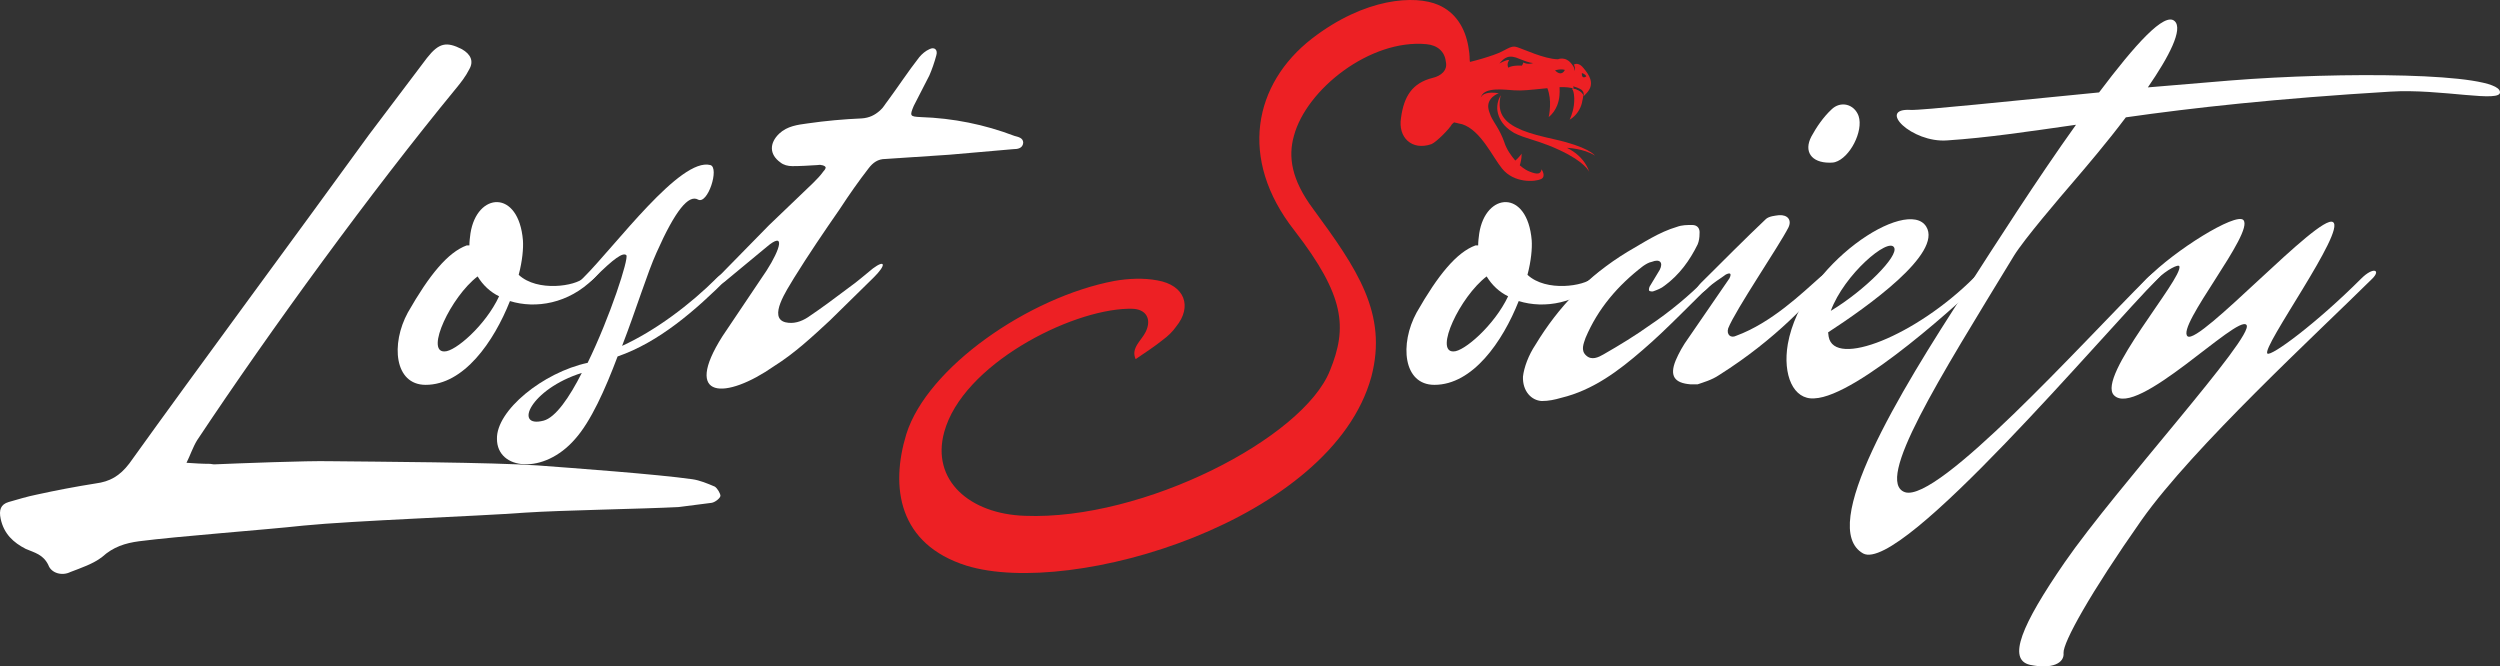 <svg viewBox="0 0 942.98 251.36" xmlns="http://www.w3.org/2000/svg" data-name="Layer 2" id="Layer_2">
  <rect x="0" y="0" width="942.98" height="251.36" fill="#333333" stroke="none"/>
  <defs>
    <style>
      .cls-1 {
        fill: #fff;
      }

      .cls-1, .cls-2 {
        stroke-width: 0px;
      }

      .cls-2 {
        fill: #ed2024;
      }
    </style>
  </defs>
  <g data-name="Layer 1" id="Layer_1-2">
    <g>
      <g>
        <path d="M597.15,36.26s0,.3-.1.8c-.1.4-.2,1.1-.4,1.9-.5,2-1.9,4.6-4.6,6.2,0,0,1.2-2.4,1.6-5.4.2-1.7.3-3.7-.3-5.6h0c-.1-.2-.2-.4-.3-.8,0,0,1.3.3,2.5.9.8.5,1.6,1.1,1.6,2Z" class="cls-2"></path>
        <path d="M597.35,25.76c-1.7-2.2-3.2-1.7-3.7-1.4.7,1.3.3,2.4.3,2.4-.1-1-.4-1.7-.9-2.3-2.4-3.5-5.4-2.1-5.4-2.1-5.2-.1-12.9-3.8-15.5-4.6-2.6-.8-3.8,1.3-8.9,3-2.5.9-5.9,1.9-8.8,2.6,0-.2-.1-.5-.1-.8,0-1.7-.2-3.4-.5-5-1.2-7-4.8-12.9-11.3-15.7-8.7-3.8-27.6-2.8-47.7,12.7-21.9,17-27.9,45.3-6.6,72.4,19.1,24.7,20,36.6,13.4,52.8-10.1,25.5-70.4,56.6-115.1,54.8-20.8-.7-35.4-13.4-30.4-31.6,6.9-25.3,47.2-46,69.4-46.5h1.2c5.7,0,7.7,4,5.4,8.7-1.6,3.3-5.7,6.1-3.8,10.3,3.5-2.4,7.1-4.7,10.3-7.3,1.9-1.4,3.6-3,5-5,6.1-7.5,3.3-15.6-7.1-17.4-5.2-1-11.1-.7-16.2.2-32.3,6.1-70.6,32.6-78.5,57.8-6.1,20-3,41.5,22.7,49.6,39.9,12.3,137.8-17,152.7-71.2,6.3-23.9-5.4-40.8-21.9-63.3-8.3-11.1-9.5-19.8-7.3-27.6,4.7-17.6,28.8-36.6,50-34.6,4.2.4,6.9,2.8,7.3,6.6.8,3.3-1.9,5.4-4.9,6.1-7.7,1.9-10.9,6.9-12,15.1-1.2,7.3,4,12.5,11.5,9.9,1.9-.8,6.9-5.9,7.7-7.5.2-.2.4-.4.8-.7.7.1,1.2.3,1.7.4h0c.5.1,1,.2,1.4.3,7,2.3,11.4,12.3,15,16.7,4.6,5.7,12.6,5,14.7,4,2.1-1,.2-3.7.2-3.7-.3,1.9-1.6,2-4.4.9-1.1-.4-2.4-1.2-3.8-2.4h0c.3-.9.7-2.4.7-4.4,0,0-1.2,1.7-2.4,2.6-1.6-1.9-3.3-4.2-4.2-7.1-1.7-4.7-3.7-6.9-5-9.6-.3-.9-.7-1.7-.9-2.7-.9-4.4,3.9-6,3.9-6-4.7-.7-6.1.5-6.6,1.3-.1.1-.1.2-.2.3,0-.2.1-.3.2-.5,1.5-3.5,8.8-2.4,12.3-2.2,3.3.2,5.6-.1,12.6-.8.9,2.3,1.1,4.8,1,6.9-.1,2.4-.5,4-.5,4,1.5-1.2,2.5-2.7,3.2-4.4,1-2.5,1-5.1.9-6.6v-.3c2.4-.1,4.1.2,5.4.5-.1-.2-.2-.4-.3-.8,0,0,1.3.3,2.5.9.9.4,1.5,1.1,1.5,2.1,0,0,0,.3-.1.8.7-.7,1.2-1.2,1.6-1.7,2.7-3.3.5-6.5-1.5-8.9ZM574.55,23.56c0,.5-.5,1.2-.5,1.2-4.1-.2-5.1.8-5.1.8-.8-1.5.3-2.9.3-2.9-.9-.3-3.7,1.3-3.7,1.3,1.9-2.2,3.5-3.6,7.7-1.7,3.9,1.6,4.9,1.5,5.1,1.5-2.2.8-3.8-.2-3.8-.2ZM586.55,26.56s1.9-.7,3.7-.2c0,0-1.1,2.8-3.7.2ZM596.65,27.56s1.1.2,1.7,1.2c.1,0-1.8,1.5-1.7-1.2Z" class="cls-2"></path>
        <path d="M595.55,34.26c-1.1-.7-2.5-.9-2.5-.9.1.2.2.4.3.8h.1c3.2,1.1,3.4,3,3.4,3l.1-.1c.1-.4.1-.8.1-.8.1-.9-.7-1.5-1.5-2Z" class="cls-2"></path>
        <path d="M599.45,64.86c-.1-.2-1.5-3.7-11.1-8.2-6.2-2.9-10.6-3.9-13.9-5.1-1.2-.4-2.3-.9-3.3-1.4-1.3-.8-2.5-1.6-3.7-2.9-2-2.3-2.6-4.5-2.7-6.3-.1-2.9,1.3-5,1.3-5-.4,1.9-.5,3.4-.3,4.8.4,2.8,2.1,4.9,4.7,6.5,1.1.7,2.4,1.3,3.8,1.9,3.2,1.3,7.2,2.3,11.7,3.3,13.1,2.9,15.5,6,15.6,6.2-4.2-2.7-10.5-2.9-10.5-2.9,6.9,3.4,8.3,8.8,8.4,9.1Z" class="cls-2"></path>
      </g>
      <path d="M18.25,213.16c-1.9-4-5.2-4.7-8.5-6.1-4.7-2.4-8.3-5.7-9.5-11.4-.7-3.3,0-5.4,3-6.3,3.5-1,7.1-2.1,10.6-2.8,7.3-1.6,14.6-3,22.2-4.2,5.4-.7,9.1-2.8,12.7-7.5,26.9-37.5,63.3-86.6,90.4-124l21.9-29c4.5-5.7,7.3-6.3,13.2-3.3,3.3,1.9,4.5,4.5,2.8,7.5-1.4,2.8-3.3,5.2-5.2,7.5-31.8,38.7-69.8,90.8-97.5,132.5-1.6,2.6-2.6,5.7-4,8.5,3,.2,5.9.4,8.9.4,1,.2,1.9.2,1.4.2,9.5-.4,35.4-1.4,43.7-1.2,17.2.2,61.3.4,78.5,1.6,13.4,1,44.9,3.3,58.3,5.2,2.8.4,5.7,1.6,8.5,2.8,1,.7,2.1,2.6,2.1,3.5-.2,1-2.1,2.4-3.3,2.6l-12.5,1.6c-13.4.7-44.5,1.2-57.8,2.1-18.8,1.4-64.7,3-83.8,4.9-14.6,1.6-47.2,4-61.9,5.9-5.2.7-9.7,2.1-13.9,5.9-3.3,2.6-8.1,4.2-12,5.7-3.2,1.6-7.2.4-8.3-2.6Z" class="cls-1"></path>
      <path d="M153.85,117.86c8.1-14.2,15.1-22.7,22.2-25.3h1c0-1.4.2-3,.4-4.5,2.4-15.6,18.2-16.8,19.8,2.6.2,3-.2,7.7-1.6,13,7.1,6.6,21.5,4.2,24.5,1.2,4.7-4.7,9.7-5.7,3.8.2-9.5,9.5-21.9,11.5-31.6,8.5-6.1,15.4-17.4,31.6-31.8,31.6-11.8,0-13.2-15.4-6.7-27.3ZM188.25,111.76c-3.3-1.6-6.1-4.2-8.1-7.5-10.1,7.7-19.8,28.5-12.5,28.3,4,.1,15.5-9.8,20.6-20.8Z" class="cls-1"></path>
      <path d="M221.65,136.86c8.5-17.4,15.6-39.4,14.6-40.6-1.2-1.2-4.7,1.2-12,8.5-3.8,3.8-8.3,4-4.2,0,12.3-12.3,36.6-45.5,47.9-42.5,3.5,1-1,15.1-4.7,13-3.5-1.9-8.5,4-15.6,20-3.5,7.7-7.7,21.5-13,35.2,12.5-5.7,25.7-15.6,35.8-25.7,3-3,6.1-1.9,4.2,0-12.5,12.5-26.1,24.3-41.7,29.7-4.7,12.5-10.1,24.5-16,31.1-11.8,13.7-29.5,11.8-29.5,0-.3-10.7,17.4-25.1,34.2-28.7ZM219.45,140.66c-19.4,6.1-25.9,21-14.4,18,4.5-1.2,9.7-8.7,14.4-18Z" class="cls-1"></path>
      <path d="M272.55,126.76l16.6-24.7c5.2-8.1,7.3-15.1,0-8.9l-15.7,13c-3.3,2.6-6.3,2.1-3-1.2l19.6-20,16.6-15.9c1.4-1.4,2.8-2.8,4-4.5.4-.4,1-1.2.7-1.6-.2-.4-1.2-.7-1.6-.7-.4-.2-1,0-1.4,0-3.3.2-6.3.4-9.5.4-1.6,0-3.3-.4-4.5-1.4-4.2-3-4.2-7.3-.4-10.9,3-2.8,6.9-3.3,10.6-3.8,6.9-1,13.7-1.6,20.5-1.9,2.8-.2,4.9-1.2,6.9-3,1.2-1,1.9-2.4,2.8-3.5,4-5.4,7.7-11.1,12-16.6,1-1.2,2.4-2.4,3.8-3,1.9-1,3.3.2,2.6,2.4-.7,2.6-1.6,5.2-2.6,7.5l-5.9,11.5c-1.6,3.8-1.4,4,2.6,4.2,12.3.4,24.1,2.8,35.4,7.1,1.4.4,3.3.7,3.3,2.6-.2,2.1-2.1,2.4-3.8,2.4l-24.1,2.1-24.1,1.6c-2.8,0-4.7,1.4-6.3,3.5-3.8,4.9-7.3,9.9-10.9,15.4-5.9,8.5-11.8,17.2-17.2,25.9-2.8,4.7-9.9,15.1-3.3,16.8,3,.7,5.9-.2,8.5-1.9,5.2-3.5,10.3-7.3,15.6-11.3,3-2.1,5.9-4.7,8.9-7.1,4.7-3.5,5.2-1.4.2,3.5l-16.4,16.1c-6.6,6.1-13.2,12.3-21,17.2-18.3,12.8-34.8,12.8-19.5-11.3Z" class="cls-1"></path>
      <path d="M534.35,117.86c8.1-14.2,15.1-22.7,22.2-25.3h1c0-1.4.2-3,.4-4.5,2.4-15.6,18.2-16.8,19.8,2.6.2,3-.2,7.7-1.6,13,7.1,6.6,21.5,4.2,24.5,1.2,4.7-4.7,9.7-5.7,3.8.2-9.5,9.5-21.9,11.5-31.6,8.5-6.1,15.4-17.4,31.6-31.8,31.6-11.8,0-13.2-15.4-6.7-27.3ZM568.85,111.76c-3.3-1.6-6.1-4.2-8.1-7.5-10.1,7.7-19.8,28.5-12.5,28.3,3.9.1,15.4-9.8,20.6-20.8Z" class="cls-1"></path>
      <path d="M574.45,142.06c.4-3.5,2.1-8.1,4.7-12,8.7-14.4,20-26.1,34.6-35,6.1-3.5,12-7.5,18.8-9.5,1.9-.7,3.8-.7,5.7-.7,2.1,0,3,1.4,2.8,3.3,0,1.4-.2,2.8-.7,4-3,6.1-6.9,11.5-12.5,15.6-1.2,1-2.8,1.6-4.2,2.1-.4.2-1.4,0-1.6-.2-.2-.4,0-1.2.2-1.6l3.8-6.3c1.4-2.8,0-4.2-3-3-1.2.2-2.4,1-3.3,1.6-9.5,7.3-17,16-21.7,27.1-.7,2.1-1.9,4.7.2,6.6,2.1,2,4.7.7,6.6-.4,6.1-3.5,12-7.1,17.6-11.1,7.3-4.9,14.8-11.1,21-17.4,3.3-3.3,8.1-3,4.2,0-9.1,8.5-18.4,18.6-28.1,26.9-8.9,7.7-18.6,15.1-30.7,18-2.4.7-4.7,1.2-7.3,1.2-3.9-.2-7.3-3.7-7.1-9.2Z" class="cls-1"></path>
      <path d="M632.05,135.96c1.2-2.8,2.8-5.7,4.7-8.3l15.6-22.7c1-2.1,0-2.1-1.4-1.4-2.1,1.6-4.7,3-6.9,5.2-3.5,3.5-6.3,1.9-2.4-2.1,6.6-6.6,17.4-17.4,24.5-24.1,1.2-1,3.3-1.2,4.9-1.4,3.3-.2,4.9,1.9,3.5,4.7-3.5,6.9-20,31.1-22.7,38-.7,2.4,1,3.8,3,2.8,13.4-4.9,25-16.2,31.8-22.2,2.8-2.4,6.1-2.4,3.5.4-7.1,8.3-20,22.9-41.7,36.6-2.8,1.9-6.1,2.8-8.1,3.5h-2.8c-5.9-.5-7.9-3.1-5.5-9ZM683.25,51.46c1.9-3.5,4.5-7.3,7.5-10.1,3.5-3.5,8.7-2.1,10.3,2.4,1.9,5.7-3.3,15.8-8.9,17.4-.7.2-1.6.2-2.1.2-6.8,0-9.8-4.2-6.8-9.9Z" class="cls-1"></path>
      <path d="M674.35,129.76c5.4-30.2,45.1-55.7,52.2-44.3,6.3,10.1-22.4,30.4-37,39.9l.2,1.6c2.1,12,33-.4,54.8-22.2,6.6-6.6,12.5-8.3,4.2,0-7.3,7.3-48.1,44.9-64.4,45.5-7.9.6-12-8.8-10-20.5ZM714.45,93.36c-2.1-4-18.8,10.1-23.9,23.9,12.8-7.7,25.7-20.7,23.9-23.9Z" class="cls-1"></path>
      <path d="M741.35,109.76c11.3-17.6,27.1-42.3,41.7-62.7-18.2,2.6-33.5,4.9-48.6,5.9-13.4,1-26.7-12.3-13.7-11.5,4,.2,37-3.3,71-6.6,13.7-18.2,24.7-30.4,28.5-26.9,3.3,3-2.1,13.4-10.1,25l31.1-2.6c41.5-3.3,100.5-3,101.7,4.2,1,4.5-22.4-1.2-41.3,0-43.1,2.6-74.6,6.1-99.8,9.7-7.3,9.7-15.1,18.8-19.8,24.3-4.9,5.7-18.6,21.7-22.4,27.9-28.3,46.5-52.8,85.2-41.1,89.2,12.5,4,66.3-55.7,91.3-80.7,4-4,8.1-3.8,4.2,0-20,20-96.9,111.6-111.3,103.8-17.3-9.8,13.7-60.8,38.6-99Z" class="cls-1"></path>
      <path d="M778.75,212.16c19.4-28.1,72-85.6,68.6-89.6-3.3-4.2-41.5,35.4-50,26.5-6.6-6.9,26.1-44.1,24.7-48.6-.2-1-4.7,1.2-8.5,4.9-4.9,4.9-10.3,6.3-3.8-.2,10.6-10.9,33.5-25,36.4-22.2,4.5,4.5-25.5,40.3-21,43.9,4.5,3.3,49.6-46.3,54.8-43.1,5.2,3-27.1,47.4-24.7,49.6,1.4,1.2,18.4-11.3,35.4-28.3,4.5-4.5,7.5-3.3,4.2,0-21,20.8-67.5,63.5-87,91-19.6,27.9-29.7,46.3-29.5,50.2.4,3.8-4.2,6.3-12.7,4.5-8.5-2-3.3-14.8,13.1-38.6Z" class="cls-1"></path>
    </g>
  </g>
</svg>